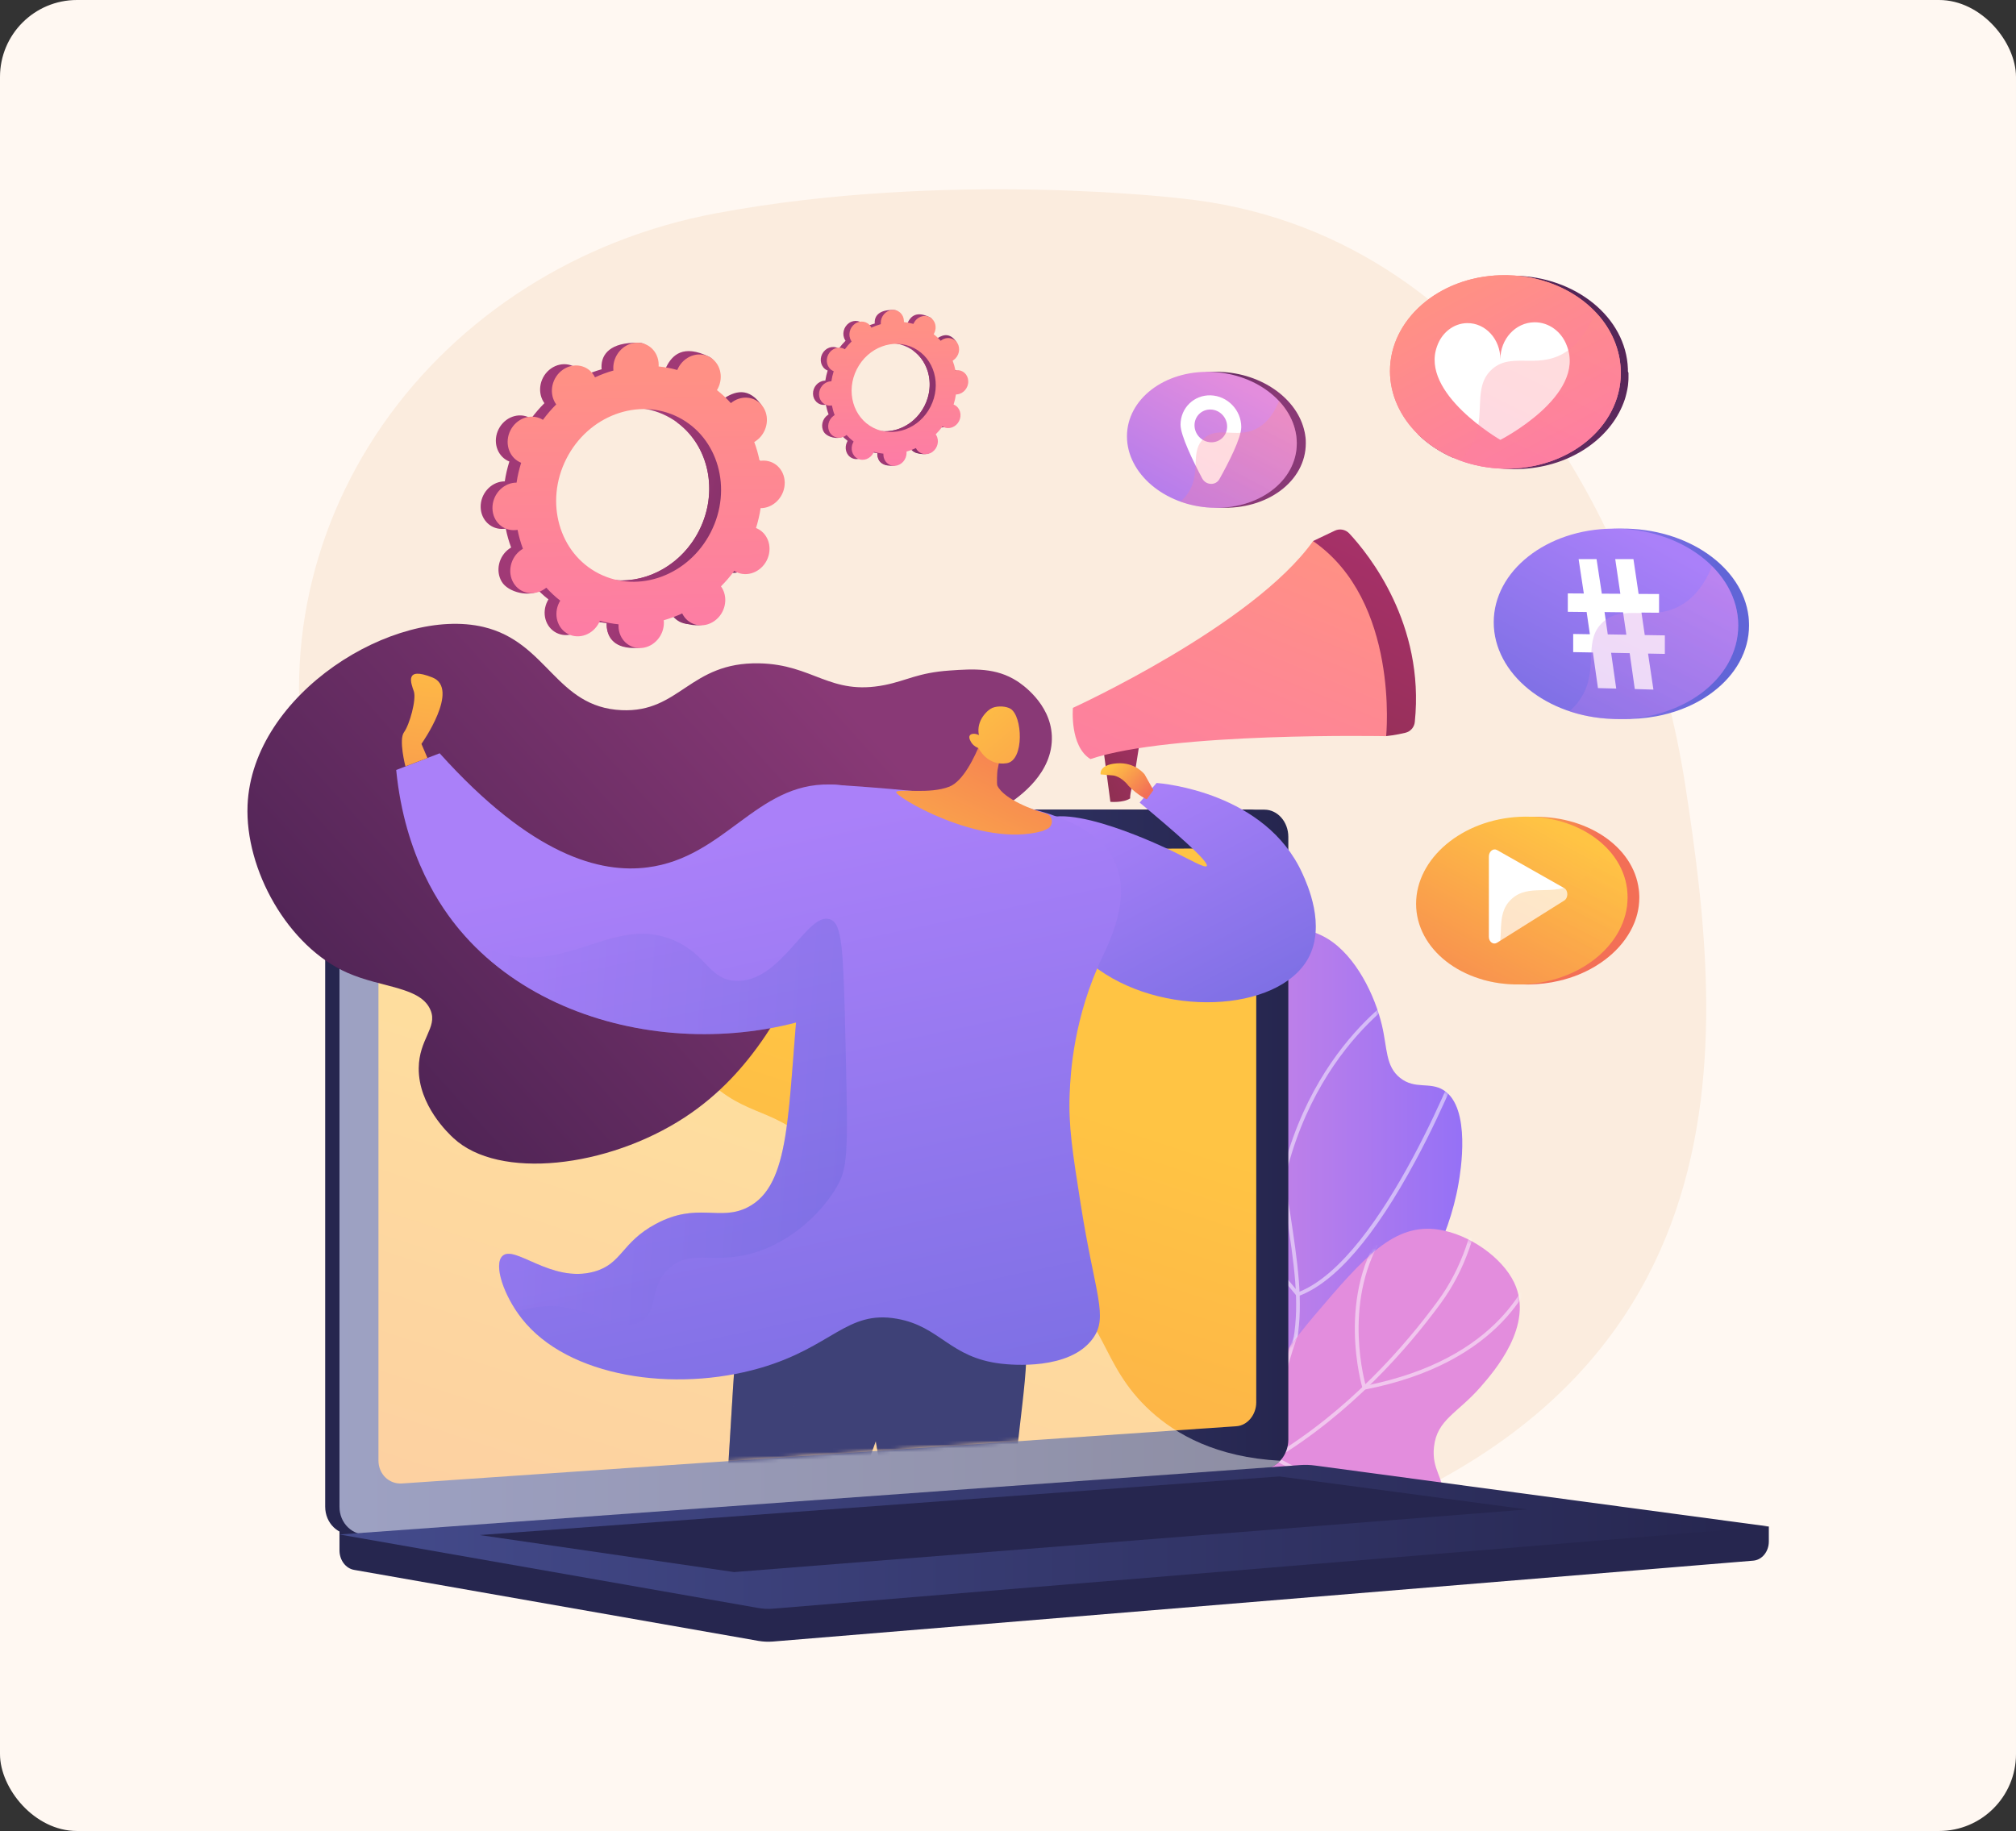 <?xml version="1.0" encoding="UTF-8"?>
<svg xmlns="http://www.w3.org/2000/svg" width="524" height="476" viewBox="0 0 524 476" fill="none">
  <rect x="0" y="0" width="524" height="476" fill="#333333" stroke="none"/>
  <rect width="524" height="476" rx="20" fill="#FFF8F2"></rect>
  <g clip-path="url(#clip0_1696_3899)">
    <path d="M438.099 204.535C428.186 139.664 387.532 59.962 307.24 51.611C307.24 51.611 246.273 44.195 186.173 55.434C150.509 62.104 119.225 81.952 99.427 110.489C79.629 139.027 73.025 173.814 81.052 206.989C86.26 228.531 89.785 250.832 88.823 272.971C87.141 311.5 88.104 347.467 125.504 370.446C158.903 390.958 200.927 409.057 241.025 412.229C268.268 414.385 298.833 410.9 325.086 403.81C458.927 367.653 448.011 269.405 438.099 204.535Z" fill="#FBECDE"></path>
    <path d="M290.969 396.802C297.871 389.4 306.848 377.51 310.184 361.35C314.564 340.147 305.397 330.196 303.987 294.88C303.092 272.551 302.699 256.961 313.384 247.891C321.751 240.787 335.922 238.537 344.98 243.986C352.506 248.528 357.388 258.926 359.178 266.464C360.629 272.605 360.1 277.174 363.91 280.211C367.802 283.316 371.626 281.146 375.206 283.397C382.488 287.952 379.586 304.871 379.112 307.61C373.891 338.018 347.665 360.049 336.111 369.525C326.538 377.361 311.662 387.935 290.969 396.802Z" fill="url(#paint0_linear_1696_3899)"></path>
    <mask id="mask0_1696_3899" style="mask-type:luminance" maskUnits="userSpaceOnUse" x="290" y="240" width="91" height="157">
      <path d="M290.969 396.802C297.871 389.4 306.848 377.51 310.184 361.35C314.564 340.147 305.397 330.196 303.987 294.88C303.092 272.551 302.699 256.961 313.384 247.891C321.751 240.787 335.922 238.537 344.98 243.986C352.506 248.528 357.388 258.926 359.178 266.464C360.629 272.605 360.1 277.174 363.91 280.211C367.802 283.316 371.626 281.146 375.206 283.397C382.488 287.952 379.586 304.871 379.112 307.61C373.891 338.018 347.665 360.049 336.111 369.525C326.538 377.361 311.662 387.935 290.969 396.802Z" fill="white"></path>
    </mask>
    <g mask="url(#mask0_1696_3899)">
      <g opacity="0.5">
        <path d="M282.995 403.052L282.588 402.171C322.252 383.977 333.616 362.787 336.165 348.227C337.86 338.52 336.369 328.664 334.294 315.026C332.639 304.126 330.483 296.561 328.585 289.878C326.09 281.12 324.124 274.219 324.49 263.956C324.856 253.558 327.568 243.051 332.572 232.748L333.453 233.168C328.517 243.35 325.832 253.721 325.466 263.984C325.113 274.084 327.066 280.93 329.521 289.606C331.433 296.317 333.589 303.923 335.257 314.863C337.264 328.081 338.85 338.52 337.114 348.376C334.904 360.998 327.378 372.806 314.74 383.503C306.21 390.729 295.538 397.304 282.995 403.052Z" fill="white"></path>
        <path d="M333.711 307.516L333.195 307.326C333.114 307.299 325.574 304.547 317.75 297.511C310.536 291.017 301.572 279.426 299.918 261.137L300.881 261.056C302.508 279.033 311.309 290.407 318.401 296.793C324.923 302.663 331.215 305.483 333.019 306.215C337.711 286.042 347.502 272.932 354.933 265.449C363.069 257.26 370.215 253.871 370.283 253.844L370.69 254.725C370.622 254.752 363.598 258.087 355.584 266.167C348.193 273.61 338.416 286.747 333.833 306.974L333.711 307.516Z" fill="white"></path>
        <path d="M337.168 337.084L336.951 336.813C336.869 336.718 328.964 326.699 319.065 318.212C309.247 309.793 287.442 308.099 287.225 308.085L287.292 307.109C287.347 307.109 292.92 307.529 299.646 309.007C308.718 310.986 315.457 313.833 319.688 317.467C328.733 325.221 336.124 334.237 337.48 335.918C359.61 327.323 380.195 272.796 380.398 272.24L381.307 272.579C381.253 272.715 376.005 286.719 368.031 301.551C357.291 321.534 347.026 333.437 337.48 336.948L337.168 337.084Z" fill="white"></path>
        <path d="M317.683 380.696L318.104 379.829C323.202 369.43 321.656 358.951 313.507 348.715C307.391 341.028 299.648 336.365 299.566 336.324L300.068 335.483C300.149 335.524 308.028 340.269 314.252 348.091C322.321 358.219 324.084 369.01 319.392 379.368C325.833 377.944 363.599 368.603 387.465 340.039L413.908 308.383L414.654 309.006L388.211 340.662C361.958 372.087 319.053 380.452 318.619 380.52L317.683 380.696Z" fill="white"></path>
      </g>
    </g>
    <path d="M289.002 393.44C302.101 398.809 319.567 403.771 338.525 402.944C343.366 402.741 373.253 401.453 374.894 388.736C375.477 384.262 372.06 382.147 372.724 376.142C373.511 369.024 378.813 367.452 384.806 360.592C388.373 356.497 398.828 344.527 393.58 333.464C390.448 326.862 381.837 320.87 373.958 319.663C362.391 317.887 354.607 326.726 341.725 341.897C330.293 355.359 330.104 359.697 321.696 369.241C315.445 376.331 305.383 385.496 289.002 393.44Z" fill="url(#paint1_linear_1696_3899)"></path>
    <mask id="mask1_1696_3899" style="mask-type:luminance" maskUnits="userSpaceOnUse" x="289" y="319" width="107" height="85">
      <path d="M289.002 393.44C302.101 398.809 319.567 403.771 338.525 402.944C343.366 402.741 373.253 401.453 374.894 388.736C375.477 384.262 372.06 382.147 372.724 376.142C373.511 369.024 378.813 367.452 384.806 360.592C388.373 356.497 398.828 344.527 393.58 333.464C390.448 326.862 381.837 320.87 373.958 319.663C362.391 317.887 354.607 326.726 341.725 341.897C330.293 355.359 330.104 359.697 321.696 369.241C315.445 376.331 305.383 385.496 289.002 393.44Z" fill="white"></path>
    </mask>
    <g mask="url(#mask1_1696_3899)">
      <g opacity="0.5">
        <path d="M284.012 393.616C280.187 393.616 276.377 393.345 272.567 392.775C257.935 390.633 243.94 384.641 230.99 374.961L231.573 374.189C244.401 383.774 258.233 389.698 272.702 391.813C291.972 394.633 311.444 390.213 330.578 378.717C350.512 366.719 365.076 350.03 373.782 338.127C379.802 329.911 383.41 319.594 384.535 307.447L385.498 307.542C384.359 319.866 380.684 330.345 374.555 338.71C365.795 350.681 351.136 367.478 331.066 379.557C315.526 388.912 299.742 393.616 284.012 393.616Z" fill="white"></path>
        <path d="M354.282 361.351L354.16 360.931C354.079 360.687 346.851 336.487 360.316 318.389L361.103 318.972C348.899 335.376 354.092 356.959 354.987 360.226C389.865 353.271 397.852 332.596 399.479 326.401C399.533 326.225 399.56 326.103 399.574 326.062L400.482 326.414C400.469 326.455 400.455 326.523 400.428 326.631C398.76 332.99 390.556 354.274 354.743 361.243L354.282 361.351Z" fill="white"></path>
        <path d="M362.146 388.789C354.295 388.789 343.636 386.769 330.916 379.354L330.686 379.218L330.672 378.96C330.659 378.771 329.628 359.587 340.097 338.289L350.633 316.855L351.501 317.289L340.965 338.723C331.269 358.449 331.554 376.303 331.635 378.649C340.463 383.76 353.834 389.359 367.828 387.434C376.262 386.268 380.995 382.865 381.036 382.838L381.605 383.624C381.402 383.773 376.669 387.19 368.018 388.396C366.296 388.627 364.329 388.789 362.146 388.789Z" fill="white"></path>
      </g>
    </g>
    <path d="M423.278 97C423.278 97.787 423.305 98.573 423.224 99.346C423.183 99.685 423.183 100.01 423.129 100.335C423.02 100.986 422.912 101.637 422.749 102.274C422.668 102.586 422.586 102.911 422.505 103.223C422.437 103.426 422.383 103.643 422.315 103.847C420.701 108.687 417.406 112.876 413.026 116.007C412.931 116.075 412.836 116.143 412.742 116.211C411.236 117.268 409.596 118.19 407.86 118.976C407.751 119.031 407.643 119.071 407.534 119.126C406.775 119.464 405.988 119.776 405.188 120.047C404.849 120.169 404.497 120.278 404.144 120.386C403.914 120.468 403.683 120.535 403.439 120.603C403.086 120.712 402.734 120.807 402.368 120.888C402.124 120.942 401.893 121.01 401.649 121.064C398.625 121.756 395.411 122.067 392.103 121.918C391.858 121.905 391.614 121.891 391.37 121.878C391.302 121.878 391.221 121.864 391.167 121.864C391.153 121.864 391.126 121.864 391.113 121.864C390.963 121.85 390.801 121.85 390.652 121.823C390.57 121.81 390.502 121.81 390.421 121.81C390.258 121.796 390.082 121.783 389.919 121.756C389.852 121.742 389.77 121.742 389.702 121.728C389.526 121.715 389.363 121.688 389.187 121.674C389.119 121.661 389.065 121.661 388.997 121.647C388.821 121.62 388.631 121.593 388.441 121.566C388.401 121.552 388.346 121.552 388.306 121.539C388.102 121.512 387.899 121.484 387.709 121.444C387.682 121.444 387.655 121.159 387.628 121.159C387.397 121.118 387.18 120.766 386.95 120.766C385.065 120.766 383.248 120.169 381.525 119.532C381.525 119.532 381.525 119.668 381.539 119.668C380.997 119.464 380.468 119.329 379.952 119.098C379.491 118.895 379.03 118.719 378.583 118.502C378.366 118.678 378.108 118.882 377.837 119.071C374.243 117.526 371.07 115.397 368.494 112.849C368.792 112.442 369.09 112.022 369.348 111.574C365.633 107.344 363.463 102.152 363.463 96.607C363.463 83.321 375.993 72.177 392.13 71.689C392.659 71.676 393.038 71.676 393.554 71.676C409.365 71.879 422.641 82.372 423.129 95.902V95.916C423.129 96.092 423.129 96.255 423.129 96.431V96.512C423.129 96.648 423.278 96.824 423.278 97Z" fill="url(#paint2_linear_1696_3899)"></path>
    <path d="M421.284 96.905C421.284 111.086 407.561 122.04 391.112 121.837C390.733 121.837 390.353 121.823 389.96 121.81C389.607 121.796 389.268 121.769 388.915 121.742C388.563 121.715 388.21 121.687 387.858 121.647C387.79 121.633 387.709 121.633 387.641 121.62C387.41 121.593 387.193 121.565 386.963 121.538C386.746 121.511 386.529 121.484 386.298 121.443C385.986 121.403 385.661 121.349 385.349 121.294C385.159 121.254 384.969 121.227 384.793 121.186C382.908 120.82 381.105 120.318 379.369 119.667C378.84 119.464 378.325 119.261 377.809 119.044C374.216 117.498 371.043 115.37 368.466 112.808C363.978 108.361 361.279 102.626 361.279 96.471C361.279 83.185 373.809 72.041 389.946 71.553C391.207 71.513 392.441 71.54 393.662 71.635C406.775 72.584 417.718 80.623 420.538 91.387C420.606 91.659 420.674 91.93 420.742 92.201C420.755 92.296 420.782 92.377 420.796 92.472C420.837 92.689 420.891 92.906 420.932 93.123C420.986 93.448 421.04 93.773 421.081 94.099V94.112C421.094 94.234 421.108 94.356 421.121 94.478C421.135 94.628 421.162 94.79 421.176 94.939C421.189 95.116 421.203 95.278 421.216 95.455C421.216 95.509 421.23 95.563 421.23 95.617C421.244 95.821 421.244 96.01 421.257 96.214C421.284 96.458 421.284 96.688 421.284 96.905Z" fill="url(#paint3_linear_1696_3899)"></path>
    <path d="M421.284 96.905C421.284 111.086 407.561 122.04 391.112 121.837C390.733 121.837 390.353 121.823 389.96 121.81C389.607 121.796 389.268 121.769 388.915 121.742C388.563 121.715 388.21 121.687 387.858 121.647C387.79 121.633 387.709 121.633 387.641 121.62C387.41 121.593 387.193 121.565 386.963 121.538C386.746 121.511 386.529 121.484 386.298 121.443C385.986 121.403 385.661 121.349 385.349 121.294C385.159 121.254 384.969 121.227 384.793 121.186C382.908 120.82 381.105 120.318 379.369 119.667C378.84 119.464 378.325 119.261 377.809 119.044C374.216 117.498 371.043 115.37 368.466 112.808C363.978 108.361 361.279 102.626 361.279 96.471C361.279 83.185 373.809 72.041 389.946 71.553C391.207 71.513 392.441 71.54 393.662 71.635C406.775 72.584 417.718 80.623 420.538 91.387C420.606 91.659 420.674 91.93 420.742 92.201C420.755 92.296 420.782 92.377 420.796 92.472C420.837 92.689 420.891 92.906 420.932 93.123C420.986 93.448 421.04 93.773 421.081 94.099V94.112C421.094 94.234 421.108 94.356 421.121 94.478C421.135 94.628 421.162 94.79 421.176 94.939C421.189 95.116 421.203 95.278 421.216 95.455C421.216 95.509 421.23 95.563 421.23 95.617C421.244 95.821 421.244 96.01 421.257 96.214C421.284 96.458 421.284 96.688 421.284 96.905Z" fill="url(#paint4_linear_1696_3899)"></path>
    <path d="M373.537 89.977C374.744 86.52 377.782 84.039 381.362 83.999C386.094 83.944 389.972 88.147 389.972 93.394C389.972 88.147 393.905 83.836 398.814 83.782C402.624 83.741 405.92 86.263 407.248 89.869C412.361 102.911 389.972 114.353 389.972 114.353C389.972 114.353 368.967 102.233 373.537 89.977Z" fill="white"></path>
    <g opacity="0.3">
      <path d="M382.773 115.153C386.326 107.9 382.732 100.958 387.546 96.241C392.509 91.387 399.059 95.969 406.26 91.943C409.08 90.37 412.253 87.334 414.627 81.057C418.79 85.395 421.285 90.899 421.285 96.891C421.285 111.411 406.911 122.541 389.974 121.796C386.204 121.633 382.651 120.887 379.396 119.694C380.983 118.203 382.054 116.644 382.773 115.153Z" fill="url(#paint5_linear_1696_3899)"></path>
    </g>
    <path d="M426.015 231.73C426.029 231.825 426.029 231.92 426.043 232.001C426.043 232.083 426.056 232.15 426.056 232.232C426.07 232.34 426.07 232.449 426.07 232.571C426.07 232.639 426.07 232.693 426.083 232.761C426.083 232.937 426.097 233.113 426.097 233.289C426.097 234.062 426.043 234.821 425.948 235.567C425.771 236.882 425.459 238.156 424.998 239.39C424.931 239.566 424.863 239.742 424.795 239.919C424.51 240.624 424.185 241.301 423.819 241.979C422.991 243.484 421.974 244.908 420.768 246.236C420.496 246.535 420.225 246.819 419.94 247.104C419.656 247.389 419.357 247.673 419.059 247.944C417.852 249.043 416.51 250.046 415.072 250.941C414.896 251.049 414.706 251.157 414.53 251.279C414.164 251.496 413.784 251.713 413.404 251.917C412.062 252.635 410.651 253.272 409.173 253.815C408.753 253.964 408.319 254.113 407.885 254.248C407.451 254.384 407.017 254.52 406.57 254.642C406.122 254.764 405.675 254.872 405.227 254.981C402.746 255.564 400.129 255.889 397.43 255.93C397.199 255.93 396.969 255.93 396.738 255.93C396.671 255.93 396.589 255.93 396.521 255.93C396.359 255.93 396.21 255.93 396.047 255.916C395.966 255.916 395.884 255.916 395.803 255.902C395.654 255.902 395.518 255.889 395.369 255.889C395.287 255.889 395.193 255.875 395.111 255.875C394.962 255.862 394.826 255.862 394.677 255.848C394.596 255.848 394.515 255.835 394.433 255.835C394.284 255.821 394.148 255.808 393.999 255.808C393.918 255.808 393.85 255.794 393.769 255.794C393.62 255.78 393.47 255.767 393.321 255.753C393.253 255.74 393.186 255.74 393.104 255.726C392.942 255.713 392.779 255.686 392.63 255.672C392.575 255.658 392.508 255.658 392.453 255.645C392.277 255.618 392.101 255.604 391.925 255.577C391.884 255.577 391.843 255.564 391.802 255.564C391.599 255.536 391.396 255.509 391.192 255.469C391.179 255.469 391.165 255.469 391.152 255.469C389.863 255.252 388.616 254.981 387.409 254.628C377.103 251.673 369.902 244.026 369.902 234.97C369.902 223.189 382.08 213.076 397.416 212.371C412.224 211.693 424.619 220.003 425.961 231.269C425.975 231.337 425.975 231.418 425.988 231.486C426.002 231.554 426.015 231.649 426.015 231.73Z" fill="url(#paint6_linear_1696_3899)"></path>
    <path d="M368.072 234.957C368.072 246.738 379.992 256.133 394.99 255.916C410.34 255.699 423.033 245.558 423.033 233.276C423.033 220.993 410.327 211.625 394.99 212.343C379.992 213.062 368.072 223.162 368.072 234.957Z" fill="url(#paint7_linear_1696_3899)"></path>
    <path d="M386.988 222.674V243.525C386.988 244.867 388.127 245.694 389.104 245.084L406.57 234.116C407.654 233.438 407.654 231.5 406.57 230.876L389.104 220.979C388.127 220.437 386.988 221.332 386.988 222.674Z" fill="white"></path>
    <g opacity="0.3">
      <path d="M388.345 250.492C391.64 244.012 388.305 238.114 392.766 233.83C397.322 229.465 403.275 233.207 409.757 229.533C412.279 228.096 415.086 225.425 417.188 220.029C420.85 223.622 423.033 228.218 423.033 233.288C423.033 245.571 410.327 255.712 394.99 255.928C391.518 255.983 388.223 255.508 385.199 254.627C386.691 253.231 387.681 251.821 388.345 250.492Z" fill="url(#paint8_linear_1696_3899)"></path>
    </g>
    <path d="M419.846 186.829C419.751 186.829 419.656 186.815 419.561 186.802C419.385 186.788 419.222 186.774 419.046 186.761C418.951 186.747 418.856 186.747 418.761 186.734C418.598 186.72 418.422 186.707 418.259 186.68C418.164 186.666 418.083 186.666 417.988 186.652C417.812 186.639 417.635 186.612 417.473 186.585C417.391 186.571 417.31 186.558 417.229 186.558C417.052 186.53 416.862 186.503 416.686 186.476C416.618 186.463 416.551 186.449 416.483 186.449C416.279 186.422 416.09 186.381 415.886 186.354C415.832 186.341 415.778 186.341 415.737 186.327C415.52 186.286 415.303 186.246 415.072 186.205C415.045 186.205 415.018 186.192 414.991 186.192C413.242 185.866 411.547 185.432 409.933 184.89C398.135 181.013 389.904 171.997 389.904 161.762C389.904 148.449 403.817 137.549 421.419 137.413C438.532 137.291 452.933 147.323 454.479 160.257C454.493 160.325 454.493 160.392 454.506 160.474C454.52 160.582 454.533 160.691 454.533 160.799C454.547 160.894 454.547 161.003 454.56 161.097C454.574 161.192 454.574 161.274 454.574 161.369C454.588 161.491 454.588 161.626 454.588 161.748C454.588 161.816 454.601 161.897 454.601 161.965C454.601 162.168 454.615 162.372 454.615 162.562C454.615 169.354 451.075 175.414 445.366 179.779C445 180.064 444.621 180.335 444.241 180.606C443.861 180.877 443.454 181.135 443.061 181.392C442.858 181.514 442.654 181.65 442.451 181.772C442.044 182.016 441.624 182.26 441.19 182.49C440.769 182.721 440.322 182.938 439.888 183.155C439.508 183.331 439.129 183.507 438.749 183.683C436.593 184.632 434.288 185.392 431.847 185.934C431.386 186.042 430.911 186.137 430.436 186.219C427.562 186.747 424.538 186.991 421.419 186.896C421.148 186.883 420.89 186.883 420.619 186.869C420.537 186.869 420.456 186.856 420.375 186.856C420.212 186.842 420.022 186.829 419.846 186.829Z" fill="url(#paint9_linear_1696_3899)"></path>
    <path d="M388.25 161.775C388.25 175.089 401.919 186.341 419.208 186.897C437 187.48 451.808 176.593 451.808 162.575C451.808 148.557 437 137.291 419.208 137.427C401.919 137.563 388.25 148.462 388.25 161.775Z" fill="url(#paint10_linear_1696_3899)"></path>
    <path d="M424.917 179.128L423.589 169.801L418.761 169.706L420.09 179.006L415.344 178.884L414.028 169.624L408.903 169.53V164.812L413.242 164.879L412.401 159.104L407.506 159.05V154.264L411.669 154.291L410.313 145.344H414.978L416.347 154.332L421.161 154.359L419.832 145.344H424.565L425.907 154.4L431.223 154.427V159.294L426.653 159.253L427.508 165.096L432.728 165.178V169.991L428.362 169.909L429.759 179.277L424.917 179.128ZM422.721 165.001L421.866 159.172L417.052 159.118L417.893 164.92L422.721 165.001Z" fill="white"></path>
    <g opacity="0.3">
      <path d="M411.546 180.389C415.343 173.217 411.506 166.344 416.645 161.721C421.906 156.976 428.822 161.531 436.335 157.667C439.264 156.162 442.545 153.234 444.986 147.188C449.258 151.458 451.807 156.799 451.807 162.602C451.807 176.62 436.999 187.506 419.208 186.923C415.208 186.788 411.397 186.083 407.912 184.93C409.634 183.412 410.773 181.866 411.546 180.389Z" fill="url(#paint11_linear_1696_3899)"></path>
    </g>
    <path d="M459.754 396.842L88.238 393.67V403.038C88.238 405.587 89.852 407.742 92.049 408.122L197.101 426.573C198.349 426.79 199.61 426.844 200.871 426.749L455.712 405.722C457.991 405.532 459.754 403.363 459.754 400.747V396.842Z" fill="#26264F"></path>
    <path d="M324.936 381.821L92.077 398.957C87.913 399.268 84.523 396.001 84.523 391.677V218.322C84.523 213.998 87.913 210.486 92.077 210.486H324.936C328.367 210.486 331.147 213.659 331.147 217.563V374.269C331.134 378.201 328.367 381.577 324.936 381.821Z" fill="#26264F"></path>
    <path d="M328.638 381.821L95.791 398.957C91.628 399.268 88.238 396.001 88.238 391.677V218.322C88.238 213.998 91.628 210.486 95.791 210.486H328.651C332.082 210.486 334.862 213.659 334.862 217.563V374.269C334.848 378.201 332.082 381.577 328.638 381.821Z" fill="url(#paint12_linear_1696_3899)"></path>
    <path d="M321.384 370.771L104.512 385.656C101.122 385.887 98.369 383.216 98.369 379.678V227.906C98.369 224.368 101.122 221.494 104.512 221.48L321.398 220.545C324.232 220.531 326.523 223.134 326.523 226.347V364.589C326.51 367.815 324.218 370.581 321.384 370.771Z" fill="url(#paint13_linear_1696_3899)"></path>
    <path d="M220.44 215.231C220.44 216.844 219.247 218.146 217.755 218.16C216.277 218.16 215.07 216.858 215.07 215.245C215.07 213.631 216.277 212.316 217.755 212.316C219.247 212.316 220.44 213.618 220.44 215.231Z" fill="white"></path>
    <path opacity="0.48" d="M95.791 398.957L327.472 381.902L328.651 381.821C330.224 381.699 331.662 380.926 332.747 379.746C316.081 378.838 305.721 372.914 299.035 366.813C285.624 354.544 287.943 342.437 273.487 334.371C255.438 324.311 241.254 337.055 227.572 324.474C219.273 316.842 223.341 311.161 213.13 299.76C201.82 287.138 194.457 291.381 183.08 280.007C168.706 265.636 175.893 254.452 163.512 244.135C148.487 231.622 132.296 243.2 117.99 231.202C111.82 226.023 108.443 218.499 106.667 210.486H95.791C91.628 210.486 88.238 213.998 88.238 218.322V391.677C88.238 396.015 91.615 399.269 95.791 398.957Z" fill="white"></path>
    <path d="M337.927 380.872L88.238 398.916L197.115 418.031C198.363 418.248 199.624 418.303 200.885 418.208L459.767 396.842L341.913 381.007C340.571 380.817 339.242 380.777 337.927 380.872Z" fill="url(#paint14_linear_1696_3899)"></path>
    <path d="M124.662 399.064L332.544 383.826L396.874 392.408L190.796 408.69L124.662 399.064Z" fill="#26264F"></path>
    <path d="M317.03 96.675C328.028 97.014 337.276 103.725 339.079 112.225C339.079 112.238 339.079 112.252 339.093 112.252C339.188 112.713 339.269 113.187 339.323 113.662C339.323 113.689 339.337 113.73 339.337 113.757C339.364 113.974 339.378 114.204 339.391 114.421C339.391 114.462 339.391 114.503 339.391 114.543C339.405 114.774 339.405 115.004 339.405 115.235C339.405 125.118 329.316 132.601 317.044 131.964C316.718 131.95 316.393 131.923 316.067 131.896C316.04 131.896 316 131.896 315.972 131.883C315.661 131.856 315.362 131.828 315.064 131.788C315.023 131.788 314.969 131.774 314.928 131.774C314.63 131.734 314.345 131.693 314.06 131.652C314.006 131.639 313.952 131.639 313.898 131.625C313.613 131.584 313.328 131.53 313.057 131.476C313.003 131.462 312.948 131.449 312.881 131.435C312.596 131.381 312.325 131.313 312.053 131.259C311.999 131.245 311.945 131.232 311.891 131.218C311.62 131.151 311.348 131.083 311.077 131.001C311.023 130.988 310.982 130.974 310.928 130.961C310.684 130.893 310.453 130.825 310.209 130.744C310.155 130.73 310.087 130.703 310.033 130.69C309.789 130.608 309.558 130.527 309.314 130.446C309.26 130.432 309.206 130.405 309.165 130.391C301.002 127.45 295.266 120.82 295.266 113.418C295.252 103.806 304.934 96.309 317.03 96.675Z" fill="url(#paint15_linear_1696_3899)"></path>
    <path d="M292.92 113.431C292.92 123.057 302.602 131.354 314.698 131.978C326.97 132.615 337.059 125.131 337.059 115.248C337.059 105.365 326.97 97.055 314.698 96.675C302.602 96.309 292.92 103.806 292.92 113.431Z" fill="url(#paint16_linear_1696_3899)"></path>
    <path d="M306.846 110.408C306.846 113.228 310.141 119.952 312.46 124.345C313.423 126.175 315.972 126.297 316.948 124.562C319.294 120.359 322.63 113.879 322.63 111.018C322.63 106.612 319.064 102.925 314.697 102.775C310.358 102.64 306.846 106.043 306.846 110.408ZM310.48 110.557C310.48 108.212 312.365 106.382 314.711 106.463C317.057 106.544 318.955 108.524 318.955 110.883C318.955 113.241 317.057 115.072 314.711 114.977C312.365 114.882 310.48 112.903 310.48 110.557Z" fill="white"></path>
    <g opacity="0.3">
      <path d="M309.37 127.233C312.014 122.163 309.343 117.174 312.923 113.961C316.584 110.68 321.357 114.069 326.524 111.466C328.531 110.463 330.768 108.47 332.436 104.24C335.338 107.345 337.074 111.168 337.074 115.249C337.074 125.132 326.985 132.615 314.712 131.978C311.919 131.829 309.261 131.287 306.82 130.405C308.027 129.375 308.814 128.277 309.37 127.233Z" fill="url(#paint17_linear_1696_3899)"></path>
    </g>
    <mask id="mask2_1696_3899" style="mask-type:luminance" maskUnits="userSpaceOnUse" x="120" y="307" width="173" height="78">
      <path d="M120.283 384.667L287.429 373.103L292.501 321.911L174.186 307.283L120.283 384.667Z" fill="white"></path>
    </mask>
    <g mask="url(#mask2_1696_3899)">
      <path d="M235.03 428.904C234.678 437.865 233.511 442.542 232.549 447.26H257.581C257.798 445.145 258.015 443.03 258.232 440.929C260.592 411.171 263.114 387.677 264.958 371.775C267.155 352.822 268.701 342.261 261.663 334.859C252.726 325.45 233.294 324.704 225.578 333.137C221.212 337.923 222.283 343.806 227.721 375.218C234.583 414.71 235.383 419.807 235.03 428.904Z" fill="url(#paint18_linear_1696_3899)"></path>
      <path opacity="0.3" d="M235.03 428.904C234.678 437.865 233.511 442.542 232.549 447.26H246.394C244.739 440.278 241.431 435.981 242.122 426.654C243.031 414.452 249.336 413.557 251.14 401.532C253.242 387.569 245.472 383.908 242.76 367.396C240.292 352.334 243.858 337.638 247.574 327.823C239.234 326.304 230.257 328.012 225.578 333.137C221.212 337.923 222.283 343.806 227.721 375.218C234.583 414.71 235.383 419.807 235.03 428.904Z" fill="url(#paint19_linear_1696_3899)"></path>
      <path d="M202.771 447.26C203.327 445.674 203.883 444.074 204.439 442.488C213.592 414.072 221.443 391.784 226.895 376.736C233.39 358.8 237.323 348.876 232.183 340.05C225.647 328.839 206.92 323.646 197.469 330.086C192.112 333.733 191.8 339.711 189.875 371.53C187.461 411.523 187.068 416.675 184.627 425.446C181.427 436.943 178.565 440.712 176.057 447.26H202.771Z" fill="url(#paint20_linear_1696_3899)"></path>
      <path opacity="0.3" d="M191.434 447.26C191.746 439.343 189.048 434.34 192.044 424.891C195.746 413.218 202.079 413.801 206.608 402.522C211.87 389.412 205.144 384.071 206.31 367.368C207.381 352.144 214.229 338.668 220.101 329.964C212.331 326.562 203.205 326.168 197.469 330.073C192.112 333.72 191.8 339.698 189.875 371.517C187.461 411.51 187.068 416.662 184.627 425.433C181.427 436.93 178.565 440.699 176.057 447.247H191.434V447.26Z" fill="url(#paint21_linear_1696_3899)"></path>
    </g>
    <path d="M296.216 208.642C297.681 206.948 299.159 205.24 300.623 203.545C302.251 203.667 328.951 205.985 338.511 227.053C339.827 229.954 344.681 240.623 340.044 249.11C332.26 263.318 301.41 264.769 283.89 250.805C270.112 239.824 264.404 219.19 269.95 213.943C276.662 207.598 303.308 220.573 305.342 221.562C309.411 223.542 313.207 225.765 313.655 225.141C314.414 224.084 304.827 215.801 296.216 208.642Z" fill="url(#paint22_linear_1696_3899)"></path>
    <path d="M341.44 145.439L341.291 140.653L346.959 137.955C348.22 137.359 349.726 137.644 350.688 138.66C355.746 144.083 370.378 162.182 367.734 187.71C367.598 189.052 366.635 190.164 365.32 190.489C362.947 191.086 360.289 191.37 360.289 191.37L341.44 145.439Z" fill="url(#paint23_linear_1696_3899)"></path>
    <path d="M296.447 191.559L294.644 203.015C294.644 203.015 293.667 206.174 293.749 207.557C291.959 208.75 288.609 208.451 288.609 208.451L286.711 194.149L296.095 191.396L296.447 191.559Z" fill="url(#paint24_linear_1696_3899)"></path>
    <path d="M299.796 205.401L297.518 201.334C297.518 201.334 295.118 198.094 290.304 198.447C285.49 198.813 286.073 201.321 286.073 201.321L289.314 201.592C289.314 201.592 291.402 201.755 293.355 204.33C295.85 206.852 298.06 207.788 298.06 207.788L299.796 205.401Z" fill="url(#paint25_linear_1696_3899)"></path>
    <path d="M278.873 184.022C278.873 184.022 325.657 162.642 341.292 140.666C363.829 156.23 360.29 191.383 360.29 191.383C360.29 191.383 304.353 190.258 283.429 197.335C277.978 193.972 278.873 184.022 278.873 184.022Z" fill="url(#paint26_linear_1696_3899)"></path>
    <path d="M240.225 214.661C245.405 213.902 253.799 214.688 262.247 208.913C264.783 207.178 273.787 201.023 273.394 191.316C273.055 182.775 265.312 177.677 264.362 177.067C258.884 173.556 253.162 173.868 246.815 174.315C238.584 174.885 235.723 176.932 229.96 178.084C215.681 180.918 211.463 172.716 197.306 172.444C179.203 172.092 176.749 185.31 161.547 184.619C144.475 183.846 142.332 166.954 125.693 162.995C102.6 157.505 65.567 180.28 64.346 209.306C63.641 226.076 74.815 246.086 90.355 252.919C99.413 256.891 109.502 256.498 111.957 262.734C113.706 267.168 108.906 270.164 108.838 277.674C108.743 287.354 116.594 294.688 117.869 295.868C129.64 306.849 157.9 303.595 177.928 290.513C214.026 266.924 212.033 218.782 240.225 214.661Z" fill="url(#paint27_linear_1696_3899)"></path>
    <path d="M215.626 203.938C228.739 204.764 244.957 205.998 261.433 208.872C296.84 215.041 294.25 232.678 286.697 248.418C278.994 264.483 278.248 279.071 278.031 284.263C277.679 292.628 278.75 299.433 280.893 313.031C284.608 336.648 288.175 342.26 284.052 347.968C278.045 356.278 262.898 354.828 260.24 354.516C246.802 352.957 244.469 344.85 233.187 342.843C220.074 340.498 216.359 350.218 197.537 355.655C175.325 362.067 147.566 358.108 135.579 342.735C130.955 336.797 128.256 328.839 130.575 326.548C133.735 323.429 143.281 333.652 154.387 330.601C161.751 328.581 161.466 323.009 170.443 318.196C181.237 312.408 187.014 317.586 194.323 313.872C205.714 308.083 204.642 288.873 207.639 257.583C208.873 244.609 211.138 226.212 215.626 203.938Z" fill="url(#paint28_linear_1696_3899)"></path>
    <path d="M215.627 203.937C196.547 203.585 188.411 222.931 168.288 225.493C156.097 227.052 138.36 222.592 114.276 195.83C110.507 197.267 106.737 198.718 102.98 200.168C105.218 222.89 114.805 236.203 119.565 241.856C146.767 274.163 202.311 276.956 234.096 252.973C244.077 245.449 250.003 236.569 253.298 230.685C244.606 218.24 231.669 204.235 215.627 203.937Z" fill="url(#paint29_linear_1696_3899)"></path>
    <path d="M258.261 192.089C257.135 191.153 255.426 191.6 254.884 192.956C253.379 196.725 250.368 203.11 246.748 204.507C241.541 206.527 234.001 204.981 232.97 205.849C231.953 206.717 254.762 220.572 270.885 216.057C270.994 216.03 271.116 215.99 271.211 215.935L272.146 215.515C273.991 214.675 273.76 211.99 271.807 211.475C268.811 210.675 261 207.855 259.237 204.249C259.034 203.829 259.183 200.697 259.264 200.25L260.254 195.22C260.403 194.447 260.118 193.648 259.508 193.146L258.261 192.089Z" fill="url(#paint30_linear_1696_3899)"></path>
    <path d="M254.355 194.502C254.355 194.502 256.606 199.247 261.705 198.407C266.275 197.647 265.8 186.138 262.641 184.253C261.583 183.616 259.481 183.413 257.935 184.023C256.85 184.443 253.637 187.195 254.437 191.099C253.42 190.584 252.416 190.693 252.077 191.181C251.643 191.804 252.389 192.903 252.552 193.147C253.135 193.987 253.962 194.353 254.355 194.502Z" fill="url(#paint31_linear_1696_3899)"></path>
    <path d="M111.102 197.051L109.542 193.391C109.542 193.391 119.713 179.021 112.363 176.106C105.013 173.191 106.844 177.624 107.562 179.725C108.281 181.827 106.45 188.402 105.013 190.354C103.576 192.306 105.379 199.234 105.379 199.234L111.102 197.051Z" fill="url(#paint32_linear_1696_3899)"></path>
    <path opacity="0.3" d="M166.442 343.602C171.392 340.701 168.558 334.153 174.267 329.408C179.487 325.07 184.668 328.201 193.617 326.29C204.371 323.985 213.117 315.973 217.375 308.747C220.413 303.595 220.426 300.084 219.803 272.604C219.206 246.425 218.975 240.026 215.68 238.969C209.7 237.03 202.961 255.78 191.041 254.98C184.315 254.532 183.813 248.364 175.541 244.622C161.52 238.25 150.373 250.275 135.023 248.771C131.104 248.391 126.398 247.035 121.164 243.619C141.898 266.49 177.291 273.566 206.893 265.825C204.723 292.235 204.656 308.611 194.295 313.872C186.986 317.586 181.223 312.407 170.416 318.196C161.439 323.009 161.723 328.567 154.36 330.601C143.254 333.651 133.707 323.429 130.548 326.547C128.446 328.622 130.48 335.346 134.331 341.013C136.867 340.159 139.647 339.589 142.644 339.562C154.089 339.427 160.598 347.032 166.442 343.602Z" fill="url(#paint33_linear_1696_3899)"></path>
    <path d="M243.616 110.814C245.081 111.56 246.912 110.869 247.712 109.296C248.512 107.723 247.983 105.839 246.518 105.093C246.437 105.053 246.369 105.026 246.288 104.998C246.559 104.131 246.762 103.25 246.898 102.368C246.979 102.368 247.061 102.368 247.156 102.355C248.824 102.206 250.139 100.674 250.098 98.939C250.058 97.203 248.688 95.915 247.02 96.064C246.939 96.078 246.844 96.091 246.762 96.105C246.586 95.251 246.356 94.397 246.044 93.583C246.125 93.543 246.193 93.489 246.274 93.434C247.698 92.431 248.146 90.465 247.291 89.042C246.423 87.618 244.579 87.266 243.155 88.255C243.087 88.31 243.02 88.364 242.952 88.418C242.396 87.795 241.772 87.225 241.108 86.696C241.148 86.615 241.203 86.547 241.243 86.466C242.043 84.893 243.087 83.158 241.623 82.453C238.219 80.799 236.768 82.209 235.968 83.795C235.928 83.877 235.887 83.958 235.86 84.039C235.046 83.809 234.219 83.66 233.378 83.565C233.378 83.483 233.392 83.388 233.392 83.294C233.351 81.558 233.866 80.623 232.198 80.582C228.564 80.514 227.33 82.087 227.357 83.822C227.357 83.917 227.371 83.999 227.371 84.094C226.53 84.338 225.717 84.636 224.916 85.002C224.876 84.921 224.835 84.853 224.794 84.771C223.927 83.348 222.082 82.995 220.659 83.985C219.235 84.988 218.787 86.954 219.641 88.377C219.682 88.445 219.736 88.513 219.777 88.581C219.153 89.204 218.557 89.896 218.014 90.628C217.946 90.587 217.879 90.547 217.797 90.506C216.333 89.76 214.502 90.452 213.702 92.024C212.902 93.597 213.431 95.481 214.895 96.227C214.977 96.268 215.045 96.295 215.126 96.322C214.855 97.19 214.651 98.071 214.516 98.952C214.434 98.952 214.353 98.952 214.258 98.966C212.59 99.115 211.275 100.647 211.315 102.382C211.356 104.117 212.726 105.405 214.394 105.256C214.475 105.242 214.57 105.229 214.651 105.215C214.828 106.069 215.058 106.924 215.37 107.737C215.289 107.778 215.221 107.832 215.139 107.886C213.716 108.889 213.268 110.855 214.122 112.279C214.99 113.702 217.838 114.366 219.262 113.377C219.33 113.323 218.407 112.956 218.475 112.902C219.031 113.526 219.655 114.095 220.32 114.624C220.279 114.705 220.225 114.773 220.184 114.854C219.384 116.427 219.913 118.312 221.377 119.057C222.842 119.803 224.672 119.111 225.472 117.539C225.513 117.457 225.554 117.376 225.581 117.295C226.395 117.525 227.222 117.674 228.063 117.769C228.063 117.851 228.049 117.945 228.049 118.04C228.09 119.776 229.459 121.064 231.127 120.914C232.795 120.765 234.11 119.233 234.07 117.498C234.07 117.403 234.056 117.322 234.056 117.227C234.897 116.983 235.711 116.685 236.511 116.319C236.551 116.4 236.592 116.468 236.633 116.549C237.501 117.973 239.345 118.325 240.769 117.335C242.192 116.332 242.64 114.366 241.786 112.943C241.745 112.875 241.691 112.807 241.65 112.74C242.274 112.116 242.871 111.425 243.413 110.692C243.481 110.733 243.549 110.774 243.616 110.814ZM225.445 111.045C220.157 108.361 218.218 101.541 221.133 95.807C224.049 90.072 230.693 87.605 235.982 90.303C241.27 92.987 243.21 99.806 240.294 105.541C237.392 111.262 230.747 113.729 225.445 111.045Z" fill="url(#paint34_linear_1696_3899)"></path>
    <path d="M247.155 102.355C248.823 102.206 250.139 100.674 250.098 98.939C250.057 97.203 248.688 95.915 247.02 96.064C246.938 96.078 246.843 96.092 246.762 96.105C246.586 95.251 246.355 94.411 246.043 93.584C246.125 93.543 246.192 93.489 246.274 93.434C247.698 92.431 249.46 90.032 248.457 88.689C246.545 86.154 244.579 87.252 243.155 88.256C243.087 88.31 243.019 88.364 242.951 88.418C242.396 87.795 241.772 87.225 241.107 86.697C241.148 86.615 241.202 86.547 241.243 86.466C241.677 85.612 241.717 84.663 241.433 83.85C240.063 86.263 238.707 88.703 237.365 91.143C241.582 94.234 242.938 100.335 240.294 105.527C238.056 109.933 233.608 112.401 229.269 112.089C229.079 112.591 228.889 113.092 228.672 113.594C228.116 114.95 227.465 116.265 226.828 117.58C227.235 117.661 227.642 117.715 228.035 117.756C228.035 117.837 228.021 117.932 228.021 118.027C228.062 119.762 229.106 121.24 232.13 121.077C233.798 120.982 234.083 119.22 234.056 117.485C234.056 117.39 234.042 117.308 234.042 117.214C234.883 116.97 235.697 116.671 236.497 116.305C236.537 116.387 236.578 116.454 236.619 116.536C237.487 117.959 240.47 118.569 241.894 117.58C243.318 116.576 242.64 114.353 241.772 112.93C241.731 112.862 241.677 112.794 241.636 112.726C242.26 112.103 242.857 111.411 243.399 110.679C243.467 110.72 243.535 110.76 243.616 110.801C245.08 111.547 246.911 110.855 247.711 109.283C248.511 107.71 247.982 105.826 246.518 105.08C246.437 105.039 246.369 105.012 246.287 104.985C246.559 104.117 246.762 103.236 246.898 102.355C246.992 102.355 247.074 102.355 247.155 102.355Z" fill="url(#paint35_linear_1696_3899)"></path>
    <path d="M245.189 110.991C246.653 111.736 248.484 111.045 249.284 109.472C250.084 107.9 249.555 106.015 248.091 105.269C248.009 105.229 247.941 105.202 247.86 105.175C248.131 104.307 248.335 103.426 248.47 102.545C248.552 102.545 248.633 102.545 248.728 102.531C250.396 102.382 251.711 100.85 251.67 99.115C251.63 97.379 250.26 96.091 248.592 96.24C248.511 96.254 248.416 96.268 248.335 96.281C248.158 95.427 247.928 94.573 247.616 93.76C247.697 93.719 247.765 93.665 247.846 93.61C249.27 92.607 249.718 90.641 248.863 89.218C247.996 87.794 246.151 87.442 244.728 88.432C244.66 88.486 244.592 88.54 244.524 88.594C243.968 87.971 243.344 87.401 242.68 86.873C242.721 86.791 242.775 86.723 242.816 86.642C243.616 85.07 243.087 83.185 241.622 82.439C240.158 81.694 238.327 82.385 237.527 83.958C237.486 84.039 237.446 84.121 237.418 84.202C236.605 83.971 235.778 83.822 234.937 83.727C234.937 83.646 234.95 83.551 234.95 83.456C234.91 81.721 233.54 80.433 231.872 80.582C230.204 80.731 228.889 82.263 228.93 83.998C228.93 84.093 228.943 84.175 228.943 84.27C228.102 84.514 227.289 84.812 226.489 85.178C226.448 85.097 226.407 85.029 226.367 84.947C225.499 83.524 223.655 83.171 222.231 84.161C220.807 85.164 220.359 87.13 221.214 88.554C221.254 88.621 221.309 88.689 221.349 88.757C220.726 89.381 220.129 90.072 219.586 90.804C219.519 90.763 219.451 90.723 219.37 90.682C217.905 89.936 216.074 90.628 215.274 92.201C214.474 93.773 215.003 95.657 216.468 96.403C216.549 96.444 216.617 96.471 216.698 96.498C216.427 97.366 216.224 98.247 216.088 99.128C216.007 99.128 215.925 99.128 215.83 99.142C214.162 99.291 212.847 100.823 212.888 102.558C212.928 104.293 214.298 105.581 215.966 105.432C216.047 105.419 216.142 105.405 216.224 105.391C216.4 106.246 216.63 107.1 216.942 107.913C216.861 107.954 216.793 108.008 216.712 108.062C215.288 109.065 214.84 111.031 215.695 112.455C216.563 113.878 218.407 114.231 219.831 113.241C219.898 113.187 219.966 113.133 220.034 113.078C220.59 113.702 221.214 114.271 221.878 114.8C221.838 114.881 221.783 114.949 221.743 115.031C220.943 116.603 221.471 118.488 222.936 119.233C224.4 119.979 226.231 119.287 227.031 117.715C227.072 117.634 227.113 117.552 227.14 117.471C227.953 117.701 228.78 117.85 229.621 117.945C229.621 118.027 229.608 118.122 229.608 118.216C229.648 119.952 231.018 121.24 232.686 121.091C234.354 120.941 235.669 119.41 235.628 117.674C235.628 117.579 235.615 117.498 235.615 117.403C236.456 117.159 237.269 116.861 238.069 116.495C238.11 116.576 238.151 116.644 238.191 116.725C239.059 118.149 240.903 118.501 242.327 117.512C243.751 116.508 244.199 114.543 243.344 113.119C243.304 113.051 243.249 112.983 243.209 112.916C243.833 112.292 244.429 111.601 244.972 110.869C245.039 110.909 245.121 110.95 245.189 110.991ZM227.018 111.221C221.729 108.537 219.79 101.718 222.705 95.983C225.621 90.248 232.265 87.781 237.554 90.479C242.843 93.163 244.782 99.982 241.866 105.717C238.964 111.438 232.306 113.905 227.018 111.221Z" fill="url(#paint36_linear_1696_3899)"></path>
    <path d="M188.194 148.313C191.056 149.764 194.636 148.435 196.209 145.344C197.782 142.253 196.737 138.566 193.876 137.115C193.727 137.034 193.578 136.98 193.429 136.912C193.958 135.204 194.364 133.482 194.622 131.747C194.785 131.747 194.947 131.747 195.11 131.733C198.365 131.448 200.955 128.452 200.887 125.05C200.819 121.647 198.121 119.125 194.866 119.41C194.69 119.423 194.527 119.45 194.364 119.478C194.025 117.797 193.564 116.143 192.968 114.556C193.117 114.475 193.266 114.38 193.415 114.272C196.209 112.319 197.09 108.469 195.408 105.663C193.727 102.857 190.093 102.179 187.299 104.131C187.15 104.226 187.028 104.334 186.893 104.443C185.794 103.223 184.587 102.097 183.272 101.067C183.367 100.918 183.448 100.769 183.53 100.606C185.103 97.515 187.15 94.139 184.275 92.73C177.617 89.476 174.756 92.255 173.196 95.36C173.115 95.522 173.047 95.685 172.98 95.848C171.379 95.4 169.752 95.088 168.125 94.926C168.138 94.749 168.138 94.587 168.138 94.411C168.071 91.008 169.074 89.164 165.806 89.11C158.673 88.974 156.273 92.065 156.341 95.468C156.341 95.644 156.354 95.82 156.382 95.997C154.741 96.458 153.141 97.054 151.581 97.773C151.513 97.624 151.432 97.475 151.337 97.325C149.656 94.519 146.021 93.841 143.228 95.793C140.434 97.746 139.553 101.596 141.235 104.402C141.316 104.551 141.411 104.673 141.506 104.809C140.272 106.043 139.119 107.385 138.048 108.822C137.912 108.74 137.763 108.646 137.627 108.578C134.766 107.127 131.186 108.456 129.613 111.547C128.04 114.638 129.084 118.325 131.946 119.776C132.095 119.857 132.244 119.911 132.393 119.979C131.864 121.687 131.457 123.409 131.2 125.144C131.037 125.144 130.874 125.144 130.712 125.158C127.457 125.443 124.867 128.439 124.935 131.842C125.003 135.244 127.701 137.766 130.956 137.481C131.132 137.468 131.295 137.441 131.457 137.414C131.796 139.095 132.258 140.749 132.854 142.335C132.705 142.416 132.556 142.511 132.407 142.62C129.613 144.572 128.732 148.422 130.413 151.228C132.095 154.035 137.695 155.336 140.475 153.384C140.624 153.289 138.794 152.557 138.929 152.448C140.028 153.669 141.235 154.794 142.55 155.824C142.455 155.973 142.374 156.122 142.292 156.285C140.719 159.376 141.763 163.064 144.625 164.514C147.486 165.965 151.066 164.636 152.639 161.545C152.72 161.382 152.788 161.22 152.856 161.057C154.456 161.505 156.083 161.816 157.71 161.979C157.697 162.155 157.697 162.318 157.697 162.494C157.765 165.897 160.463 168.419 163.718 168.134C166.972 167.849 169.562 164.853 169.494 161.45C169.494 161.274 169.481 161.098 169.454 160.922C171.095 160.461 172.695 159.864 174.254 159.146C174.322 159.295 174.403 159.444 174.498 159.593C176.18 162.399 179.814 163.077 182.607 161.125C185.401 159.173 186.282 155.322 184.601 152.516C184.519 152.367 184.425 152.245 184.33 152.109C185.564 150.876 186.716 149.534 187.788 148.097C187.91 148.164 188.045 148.246 188.194 148.313ZM152.598 148.774C142.224 143.514 138.441 130.147 144.15 118.922C149.845 107.697 162.877 102.87 173.251 108.13C183.624 113.39 187.408 126.758 181.699 137.983C175.99 149.208 162.972 154.035 152.598 148.774Z" fill="url(#paint37_linear_1696_3899)"></path>
    <path d="M195.124 131.746C198.379 131.461 200.969 128.465 200.901 125.062C200.833 121.659 198.135 119.138 194.88 119.422C194.704 119.436 194.541 119.463 194.378 119.49C194.039 117.809 193.578 116.155 192.982 114.569C193.131 114.488 193.28 114.393 193.429 114.284C196.222 112.332 199.667 107.614 197.701 104.998C193.971 100.036 190.107 102.191 187.313 104.144C187.164 104.239 187.042 104.347 186.906 104.455C185.808 103.235 184.601 102.11 183.286 101.08C183.381 100.931 183.462 100.782 183.543 100.619C184.398 98.938 184.479 97.08 183.91 95.508C181.211 100.239 178.567 104.998 175.95 109.783C184.222 115.843 186.852 127.787 181.686 137.969C177.306 146.591 168.6 151.444 160.084 150.834C159.704 151.824 159.338 152.8 158.931 153.776C157.833 156.42 156.572 159.009 155.324 161.599C156.111 161.748 156.911 161.87 157.697 161.951C157.684 162.127 157.684 162.29 157.684 162.466C157.752 165.869 159.813 168.757 165.725 168.445C168.993 168.269 169.549 164.812 169.481 161.409C169.481 161.232 169.468 161.056 169.441 160.88C171.081 160.419 172.682 159.823 174.241 159.104C174.309 159.253 174.39 159.402 174.485 159.551C176.167 162.358 182.025 163.537 184.818 161.585C187.612 159.633 186.269 155.281 184.574 152.475C184.493 152.325 184.398 152.203 184.303 152.068C185.537 150.834 186.689 149.492 187.761 148.055C187.896 148.136 188.046 148.231 188.181 148.299C191.042 149.75 194.622 148.421 196.195 145.33C197.768 142.239 196.724 138.552 193.863 137.114C193.714 137.033 193.565 136.979 193.415 136.911C193.944 135.203 194.351 133.481 194.609 131.746C194.799 131.759 194.961 131.759 195.124 131.746Z" fill="url(#paint38_linear_1696_3899)"></path>
    <path d="M191.272 148.666C194.134 150.117 197.714 148.788 199.287 145.697C200.86 142.606 199.815 138.918 196.954 137.468C196.805 137.387 196.656 137.332 196.507 137.265C197.036 135.556 197.442 133.835 197.7 132.099C197.863 132.099 198.025 132.099 198.188 132.086C201.443 131.801 204.033 128.805 203.965 125.402C203.897 121.999 201.199 119.478 197.944 119.762C197.768 119.776 197.605 119.803 197.442 119.83C197.103 118.149 196.642 116.495 196.046 114.909C196.195 114.828 196.344 114.733 196.493 114.624C199.287 112.672 200.168 108.822 198.486 106.015C196.805 103.209 193.171 102.531 190.377 104.484C190.228 104.578 190.106 104.687 189.971 104.795C188.872 103.575 187.665 102.45 186.35 101.42C186.445 101.27 186.526 101.121 186.608 100.959C188.181 97.868 187.136 94.18 184.275 92.73C181.414 91.279 177.834 92.608 176.261 95.698C176.18 95.861 176.112 96.024 176.044 96.187C174.444 95.739 172.817 95.427 171.189 95.265C171.203 95.088 171.203 94.926 171.203 94.749C171.135 91.347 168.437 88.825 165.182 89.11C161.928 89.394 159.338 92.391 159.405 95.793C159.405 95.97 159.419 96.146 159.446 96.322C157.805 96.783 156.205 97.38 154.646 98.098C154.578 97.949 154.496 97.8 154.402 97.651C152.72 94.844 149.086 94.167 146.292 96.119C143.499 98.071 142.617 101.921 144.299 104.728C144.38 104.877 144.475 104.999 144.57 105.134C143.336 106.368 142.184 107.71 141.112 109.147C140.977 109.066 140.828 108.971 140.692 108.903C137.831 107.453 134.251 108.781 132.678 111.872C131.105 114.963 132.149 118.651 135.01 120.101C135.159 120.183 135.308 120.237 135.458 120.305C134.929 122.013 134.522 123.735 134.264 125.47C134.102 125.47 133.939 125.47 133.776 125.483C130.522 125.768 127.932 128.764 127.999 132.167C128.067 135.57 130.766 138.091 134.02 137.807C134.196 137.793 134.359 137.766 134.522 137.739C134.861 139.42 135.322 141.074 135.919 142.66C135.769 142.742 135.62 142.836 135.471 142.945C132.678 144.897 131.796 148.747 133.478 151.554C135.159 154.36 138.793 155.038 141.587 153.086C141.736 152.991 141.858 152.882 141.994 152.774C143.092 153.994 144.299 155.119 145.614 156.15C145.519 156.299 145.438 156.448 145.357 156.61C143.784 159.701 144.828 163.389 147.689 164.84C150.55 166.29 154.13 164.962 155.703 161.871C155.785 161.708 155.852 161.545 155.92 161.383C157.52 161.83 159.148 162.142 160.775 162.304C160.761 162.481 160.761 162.643 160.761 162.82C160.829 166.222 163.528 168.744 166.782 168.459C170.037 168.175 172.627 165.179 172.559 161.776C172.559 161.599 172.545 161.423 172.518 161.247C174.159 160.786 175.759 160.19 177.319 159.471C177.386 159.62 177.468 159.769 177.563 159.918C179.244 162.725 182.878 163.403 185.672 161.45C188.465 159.498 189.347 155.648 187.665 152.842C187.584 152.692 187.489 152.57 187.394 152.435C188.628 151.201 189.781 149.859 190.852 148.422C190.974 148.503 191.123 148.598 191.272 148.666ZM155.663 149.113C145.289 143.853 141.506 130.486 147.214 119.261C152.91 108.035 165.941 103.209 176.315 108.469C186.689 113.729 190.472 127.097 184.763 138.322C179.068 149.547 166.036 154.387 155.663 149.113Z" fill="url(#paint39_linear_1696_3899)"></path>
  </g>
  <defs>
    <linearGradient id="paint0_linear_1696_3899" x1="290.973" y1="318.871" x2="380.067" y2="318.871" gradientUnits="userSpaceOnUse">
      <stop offset="0.004" stop-color="#E38DDD"></stop>
      <stop offset="1" stop-color="#9571F6"></stop>
    </linearGradient>
    <linearGradient id="paint1_linear_1696_3899" x1="331.831" y1="395.683" x2="302.858" y2="473.47" gradientUnits="userSpaceOnUse">
      <stop offset="0.004" stop-color="#E38DDD"></stop>
      <stop offset="1" stop-color="#9571F6"></stop>
    </linearGradient>
    <linearGradient id="paint2_linear_1696_3899" x1="436.565" y1="-10.944" x2="346.782" y2="213.57" gradientUnits="userSpaceOnUse">
      <stop stop-color="#311944"></stop>
      <stop offset="1" stop-color="#893976"></stop>
    </linearGradient>
    <linearGradient id="paint3_linear_1696_3899" x1="380.142" y1="75.974" x2="421.454" y2="152.615" gradientUnits="userSpaceOnUse">
      <stop stop-color="#FF9085"></stop>
      <stop offset="1" stop-color="#FB6FBB"></stop>
    </linearGradient>
    <linearGradient id="paint4_linear_1696_3899" x1="380.142" y1="75.974" x2="421.454" y2="152.615" gradientUnits="userSpaceOnUse">
      <stop stop-color="#FF9085"></stop>
      <stop offset="1" stop-color="#FB6FBB"></stop>
    </linearGradient>
    <linearGradient id="paint5_linear_1696_3899" x1="413.513" y1="80.35" x2="373.019" y2="161.631" gradientUnits="userSpaceOnUse">
      <stop stop-color="#FF9085"></stop>
      <stop offset="1" stop-color="#FB6FBB"></stop>
    </linearGradient>
    <linearGradient id="paint6_linear_1696_3899" x1="378.853" y1="212.195" x2="397.774" y2="233.855" gradientUnits="userSpaceOnUse">
      <stop stop-color="#FFC444"></stop>
      <stop offset="0.996" stop-color="#F36F56"></stop>
    </linearGradient>
    <linearGradient id="paint7_linear_1696_3899" x1="405.557" y1="215.59" x2="368.627" y2="284.102" gradientUnits="userSpaceOnUse">
      <stop stop-color="#FFC444"></stop>
      <stop offset="0.996" stop-color="#F36F56"></stop>
    </linearGradient>
    <linearGradient id="paint8_linear_1696_3899" x1="415.849" y1="219.219" x2="379.434" y2="292.314" gradientUnits="userSpaceOnUse">
      <stop stop-color="#FFC444"></stop>
      <stop offset="0.996" stop-color="#F36F56"></stop>
    </linearGradient>
    <linearGradient id="paint9_linear_1696_3899" x1="398.171" y1="160.888" x2="446.05" y2="163.454" gradientUnits="userSpaceOnUse">
      <stop stop-color="#AA80F9"></stop>
      <stop offset="0.996" stop-color="#6165D7"></stop>
    </linearGradient>
    <linearGradient id="paint10_linear_1696_3899" x1="431.178" y1="141.546" x2="390.055" y2="217.835" gradientUnits="userSpaceOnUse">
      <stop stop-color="#AA80F9"></stop>
      <stop offset="0.996" stop-color="#6165D7"></stop>
    </linearGradient>
    <linearGradient id="paint11_linear_1696_3899" x1="443.079" y1="146.064" x2="402.576" y2="227.365" gradientUnits="userSpaceOnUse">
      <stop offset="0.004" stop-color="#E38DDD"></stop>
      <stop offset="1" stop-color="#9571F6"></stop>
    </linearGradient>
    <linearGradient id="paint12_linear_1696_3899" x1="88.232" y1="304.737" x2="334.851" y2="304.737" gradientUnits="userSpaceOnUse">
      <stop stop-color="#444B8C"></stop>
      <stop offset="0.996" stop-color="#26264F"></stop>
    </linearGradient>
    <linearGradient id="paint13_linear_1696_3899" x1="221.583" y1="268.374" x2="89.498" y2="671.333" gradientUnits="userSpaceOnUse">
      <stop stop-color="#FFC444"></stop>
      <stop offset="0.996" stop-color="#F36F56"></stop>
    </linearGradient>
    <linearGradient id="paint14_linear_1696_3899" x1="88.232" y1="399.538" x2="459.753" y2="399.538" gradientUnits="userSpaceOnUse">
      <stop stop-color="#444B8C"></stop>
      <stop offset="0.996" stop-color="#26264F"></stop>
    </linearGradient>
    <linearGradient id="paint15_linear_1696_3899" x1="294.901" y1="109.049" x2="328.312" y2="116.944" gradientUnits="userSpaceOnUse">
      <stop stop-color="#311944"></stop>
      <stop offset="1" stop-color="#893976"></stop>
    </linearGradient>
    <linearGradient id="paint16_linear_1696_3899" x1="322.749" y1="99.98" x2="294.115" y2="153.1" gradientUnits="userSpaceOnUse">
      <stop offset="0.004" stop-color="#E38DDD"></stop>
      <stop offset="1" stop-color="#9571F6"></stop>
    </linearGradient>
    <linearGradient id="paint17_linear_1696_3899" x1="331.146" y1="103.489" x2="303.087" y2="159.811" gradientUnits="userSpaceOnUse">
      <stop stop-color="#FF9085"></stop>
      <stop offset="1" stop-color="#FB6FBB"></stop>
    </linearGradient>
    <linearGradient id="paint18_linear_1696_3899" x1="278.695" y1="498.298" x2="243.276" y2="373.979" gradientUnits="userSpaceOnUse">
      <stop stop-color="#444B8C"></stop>
      <stop offset="0.996" stop-color="#3E4177"></stop>
    </linearGradient>
    <linearGradient id="paint19_linear_1696_3899" x1="272.163" y1="500.159" x2="236.744" y2="375.841" gradientUnits="userSpaceOnUse">
      <stop stop-color="#444B8C"></stop>
      <stop offset="0.996" stop-color="#3E4177"></stop>
    </linearGradient>
    <linearGradient id="paint20_linear_1696_3899" x1="210.081" y1="503.071" x2="204.198" y2="373.941" gradientUnits="userSpaceOnUse">
      <stop stop-color="#444B8C"></stop>
      <stop offset="0.996" stop-color="#3E4177"></stop>
    </linearGradient>
    <linearGradient id="paint21_linear_1696_3899" x1="203.296" y1="503.38" x2="197.413" y2="374.251" gradientUnits="userSpaceOnUse">
      <stop stop-color="#444B8C"></stop>
      <stop offset="0.996" stop-color="#3E4177"></stop>
    </linearGradient>
    <linearGradient id="paint22_linear_1696_3899" x1="292.018" y1="206.101" x2="341.457" y2="300.522" gradientUnits="userSpaceOnUse">
      <stop stop-color="#AA80F9"></stop>
      <stop offset="0.996" stop-color="#6165D7"></stop>
    </linearGradient>
    <linearGradient id="paint23_linear_1696_3899" x1="369.793" y1="132.946" x2="305.732" y2="264.832" gradientUnits="userSpaceOnUse">
      <stop stop-color="#AB316D"></stop>
      <stop offset="1" stop-color="#792D3D"></stop>
    </linearGradient>
    <linearGradient id="paint24_linear_1696_3899" x1="305.932" y1="192.968" x2="270.864" y2="210.632" gradientUnits="userSpaceOnUse">
      <stop stop-color="#AB316D"></stop>
      <stop offset="1" stop-color="#792D3D"></stop>
    </linearGradient>
    <linearGradient id="paint25_linear_1696_3899" x1="288.974" y1="198.54" x2="297.574" y2="206.994" gradientUnits="userSpaceOnUse">
      <stop stop-color="#FFC444"></stop>
      <stop offset="0.996" stop-color="#F36F56"></stop>
    </linearGradient>
    <linearGradient id="paint26_linear_1696_3899" x1="338.214" y1="142.818" x2="282.611" y2="276.788" gradientUnits="userSpaceOnUse">
      <stop stop-color="#FF9085"></stop>
      <stop offset="1" stop-color="#FB6FBB"></stop>
    </linearGradient>
    <linearGradient id="paint27_linear_1696_3899" x1="30.007" y1="324.704" x2="204.937" y2="166.342" gradientUnits="userSpaceOnUse">
      <stop stop-color="#311944"></stop>
      <stop offset="1" stop-color="#893976"></stop>
    </linearGradient>
    <linearGradient id="paint28_linear_1696_3899" x1="196.985" y1="216.367" x2="249.95" y2="464.46" gradientUnits="userSpaceOnUse">
      <stop stop-color="#AA80F9"></stop>
      <stop offset="0.996" stop-color="#6165D7"></stop>
    </linearGradient>
    <linearGradient id="paint29_linear_1696_3899" x1="178.874" y1="220.231" x2="231.839" y2="468.329" gradientUnits="userSpaceOnUse">
      <stop stop-color="#AA80F9"></stop>
      <stop offset="0.996" stop-color="#6165D7"></stop>
    </linearGradient>
    <linearGradient id="paint30_linear_1696_3899" x1="236.441" y1="244.117" x2="267.918" y2="179.875" gradientUnits="userSpaceOnUse">
      <stop stop-color="#FFC444"></stop>
      <stop offset="0.996" stop-color="#F36F56"></stop>
    </linearGradient>
    <linearGradient id="paint31_linear_1696_3899" x1="249.682" y1="179.007" x2="301.086" y2="241.209" gradientUnits="userSpaceOnUse">
      <stop stop-color="#FFC444"></stop>
      <stop offset="0.996" stop-color="#F36F56"></stop>
    </linearGradient>
    <linearGradient id="paint32_linear_1696_3899" x1="112.754" y1="162.058" x2="101.529" y2="253.859" gradientUnits="userSpaceOnUse">
      <stop stop-color="#FFC444"></stop>
      <stop offset="0.996" stop-color="#F36F56"></stop>
    </linearGradient>
    <linearGradient id="paint33_linear_1696_3899" x1="118.262" y1="286.917" x2="220.315" y2="293.782" gradientUnits="userSpaceOnUse">
      <stop stop-color="#AA80F9"></stop>
      <stop offset="0.996" stop-color="#6165D7"></stop>
    </linearGradient>
    <linearGradient id="paint34_linear_1696_3899" x1="278.81" y1="114.09" x2="233.288" y2="101.205" gradientUnits="userSpaceOnUse">
      <stop stop-color="#311944"></stop>
      <stop offset="1" stop-color="#A03976"></stop>
    </linearGradient>
    <linearGradient id="paint35_linear_1696_3899" x1="278.69" y1="114.512" x2="233.169" y2="101.627" gradientUnits="userSpaceOnUse">
      <stop stop-color="#311944"></stop>
      <stop offset="1" stop-color="#A03976"></stop>
    </linearGradient>
    <linearGradient id="paint36_linear_1696_3899" x1="232.093" y1="85.329" x2="232.804" y2="142.8" gradientUnits="userSpaceOnUse">
      <stop stop-color="#FF9085"></stop>
      <stop offset="1" stop-color="#FB6FBB"></stop>
    </linearGradient>
    <linearGradient id="paint37_linear_1696_3899" x1="257.125" y1="154.743" x2="167.954" y2="129.504" gradientUnits="userSpaceOnUse">
      <stop stop-color="#311944"></stop>
      <stop offset="1" stop-color="#A03976"></stop>
    </linearGradient>
    <linearGradient id="paint38_linear_1696_3899" x1="256.891" y1="155.568" x2="167.72" y2="130.328" gradientUnits="userSpaceOnUse">
      <stop stop-color="#311944"></stop>
      <stop offset="1" stop-color="#A03976"></stop>
    </linearGradient>
    <linearGradient id="paint39_linear_1696_3899" x1="165.613" y1="98.404" x2="167.007" y2="210.983" gradientUnits="userSpaceOnUse">
      <stop stop-color="#FF9085"></stop>
      <stop offset="1" stop-color="#FB6FBB"></stop>
    </linearGradient>
    <clipPath id="clip0_1696_3899">
      <rect width="396" height="378" fill="white" transform="translate(64 49)"></rect>
    </clipPath>
  </defs>
</svg>
